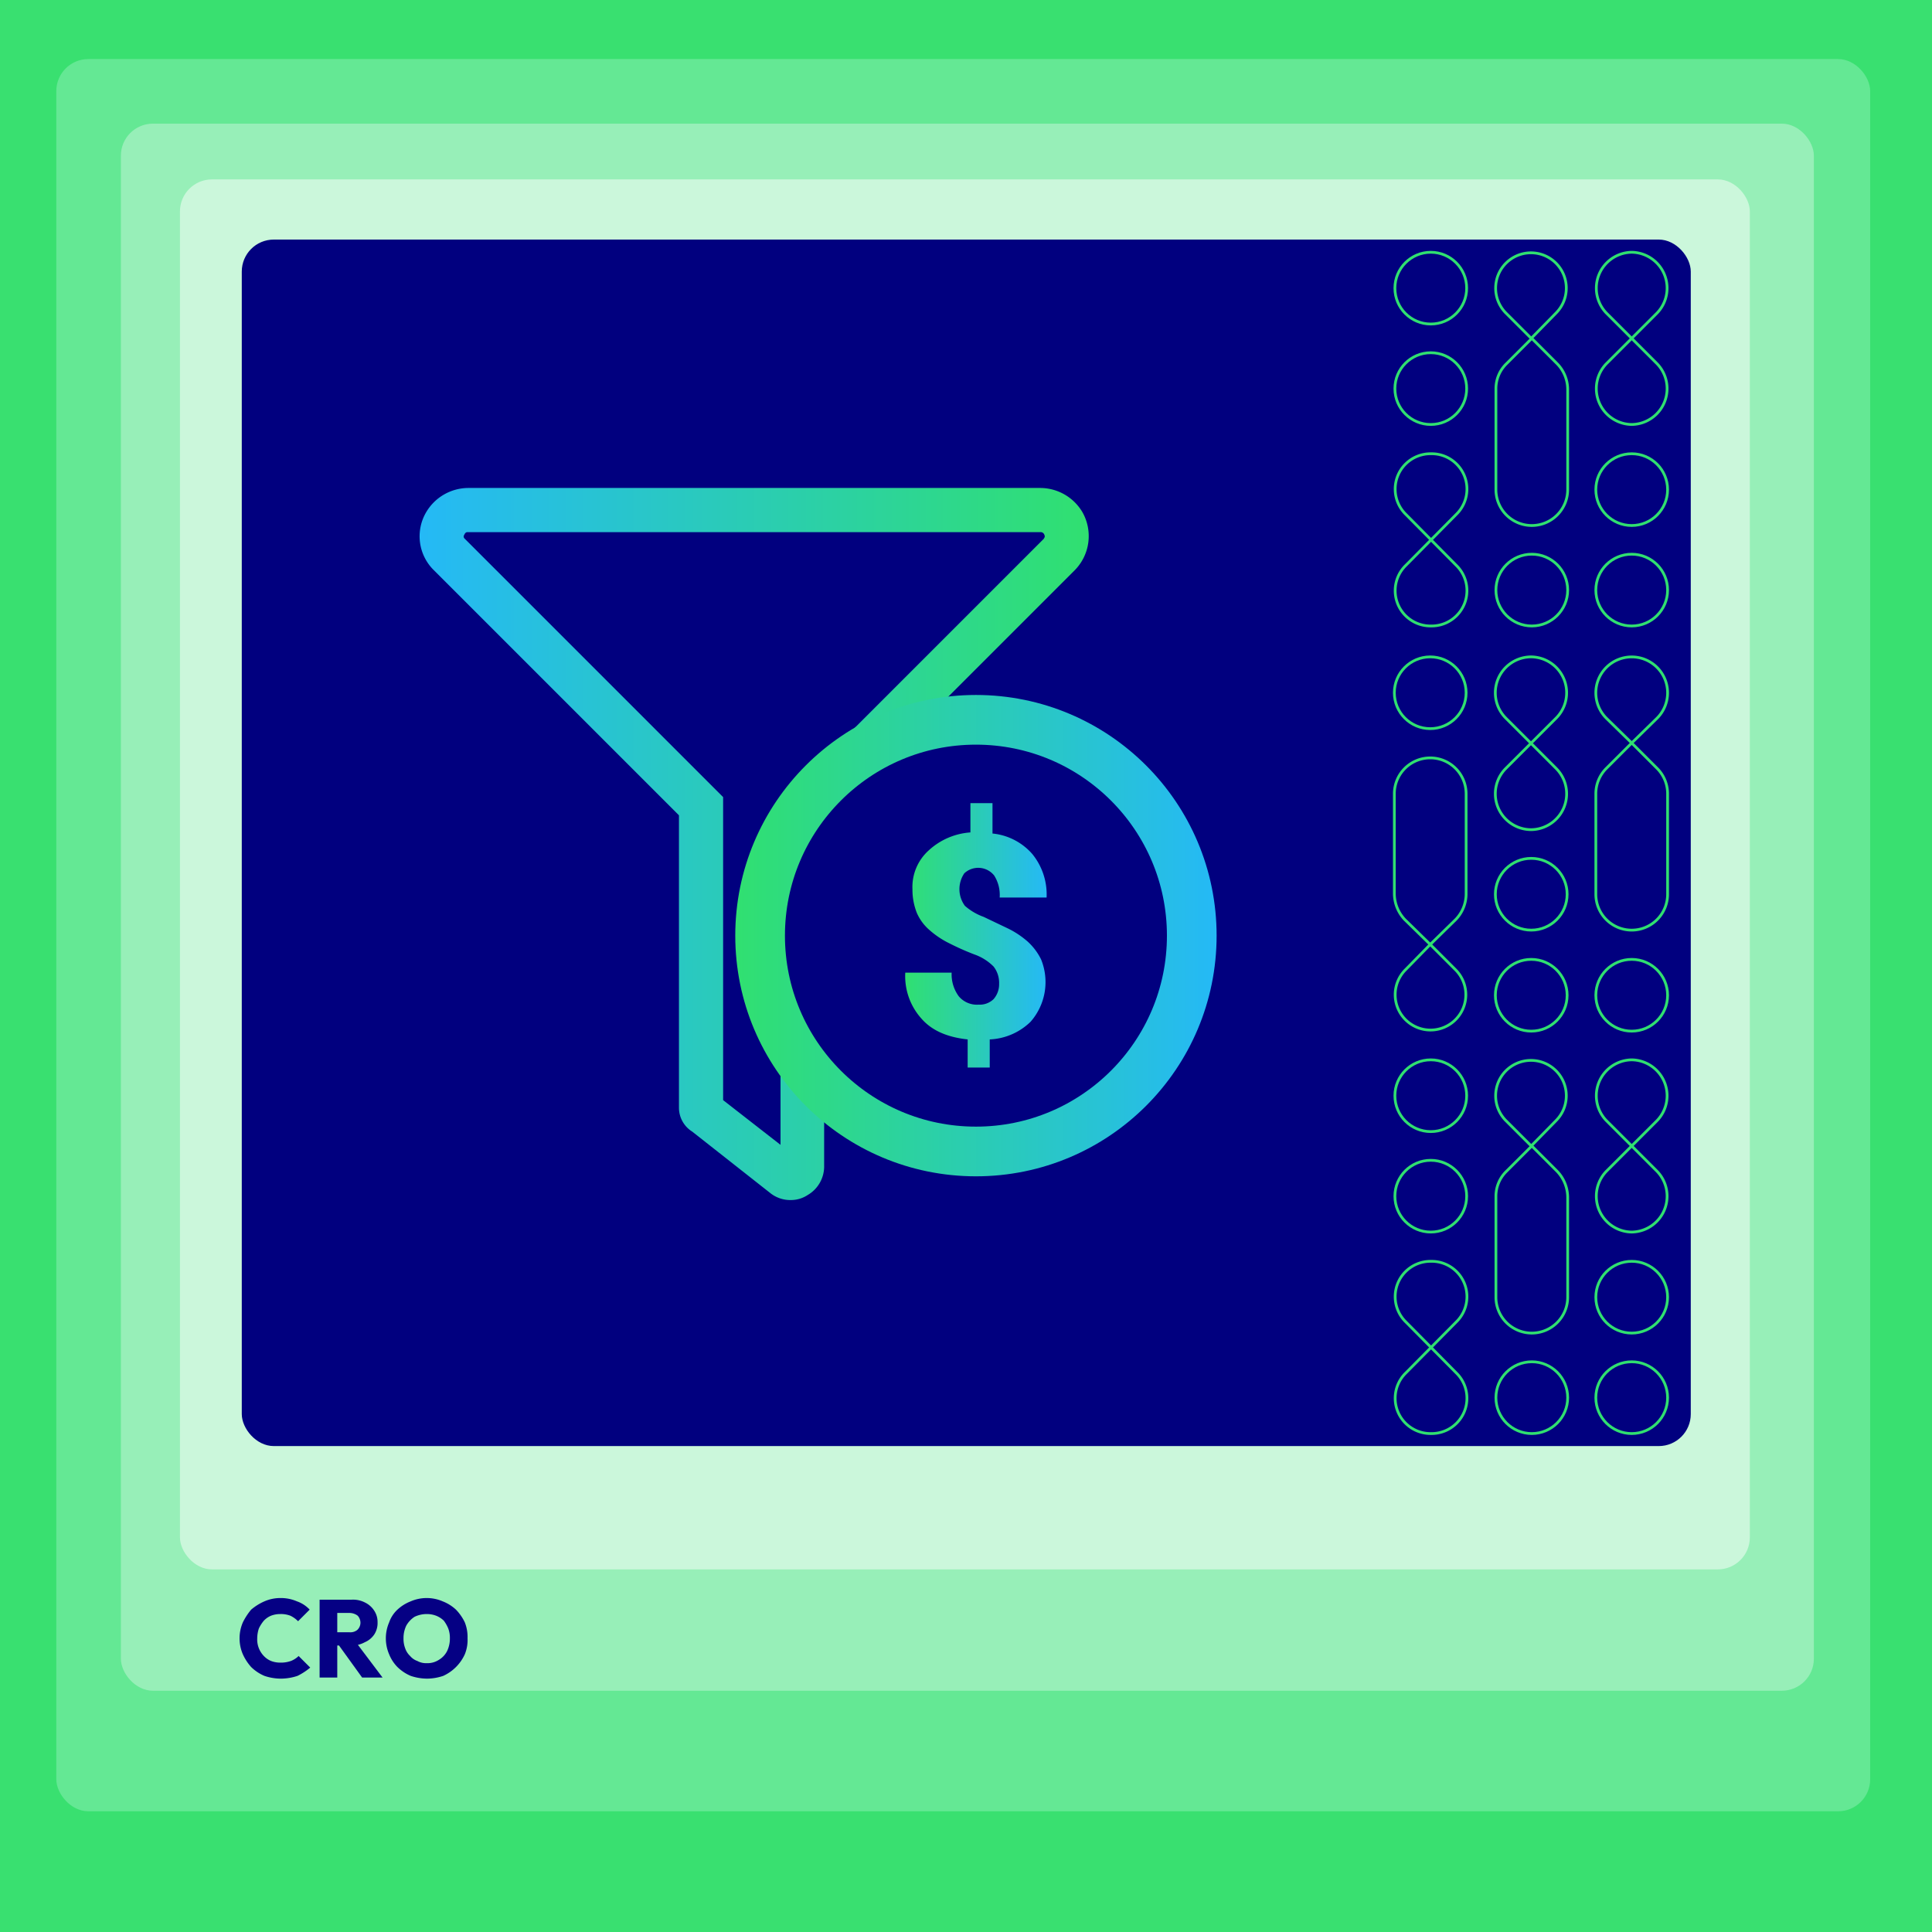 <svg id="Layer_1" data-name="Layer 1" xmlns="http://www.w3.org/2000/svg" xmlns:xlink="http://www.w3.org/1999/xlink" viewBox="0 0 350 350"><rect x="0" y="0" width="350" height="350" fill="#808080" stroke="none"/><defs><style>.cls-1,.cls-11,.cls-2,.cls-8{fill:none;stroke-miterlimit:10;}.cls-1,.cls-2{stroke:#fff;}.cls-2,.cls-8{stroke-width:0.5px;}.cls-2{opacity:0.5;}.cls-3{fill:#39e070;}.cls-4{fill:#64e894;}.cls-5{fill:#97efb8;}.cls-6{fill:#cbf7db;}.cls-7{fill:#01007f;}.cls-8{stroke:#30e070;}.cls-9{fill:#050084;}.cls-10{fill:url(#linear-gradient);}.cls-11{stroke-width:9px;stroke:url(#linear-gradient-2);}.cls-12{fill:url(#linear-gradient-3);}</style><linearGradient id="linear-gradient" x1="94.7" y1="152.92" x2="215.88" y2="152.92" gradientTransform="matrix(-1, 0, 0, 1, 291.94, 0)" gradientUnits="userSpaceOnUse"><stop offset="0" stop-color="#30e070"/><stop offset="1" stop-color="#25b9f6"/></linearGradient><linearGradient id="linear-gradient-2" x1="133.22" y1="169.46" x2="220.38" y2="169.46" gradientTransform="matrix(1, 0, 0, 1, 0, 0)" xlink:href="#linear-gradient"/><linearGradient id="linear-gradient-3" x1="163.96" y1="169.46" x2="189.64" y2="169.46" gradientTransform="matrix(1, 0, 0, 1, 0, 0)" xlink:href="#linear-gradient"/></defs><title>product_22_3-outline</title><rect class="cls-1" x="10.6" y="10.6" width="328.8" height="317.5" rx="4" ry="4"/><path class="cls-1" d="M306.3,306.5h16.3a5.8,5.8,0,0,0,5.8-5.9V27.8a5.8,5.8,0,0,0-5.8-5.9H27.4a5.9,5.9,0,0,0-5.9,5.9V300.6a5.9,5.9,0,0,0,5.9,5.9H307"/><rect class="cls-1" x="32.8" y="32.7" width="284.4" height="251.6" rx="4" ry="4"/><rect class="cls-1" x="43.6" y="43.7" width="262.8" height="218.42" rx="4" ry="4"/><line class="cls-1" x1="43.7" y1="43.8" x2="248.1" y2="261.8"/><line class="cls-1" x1="248.1" y1="44" x2="43.6" y2="262.1"/><line class="cls-1" x1="248.1" y1="152.7" x2="43.8" y2="152.7"/><rect class="cls-1" x="43.6" y="43.7" width="204.8" height="218.42"/><rect class="cls-1" x="76.1" y="78.3" width="139.8" height="149.14"/><line class="cls-1" x1="146" y1="44" x2="146" y2="262.3"/><circle class="cls-1" cx="146" cy="152.9" r="102.1"/><path class="cls-2" d="M306.3,306.5h16.3a5.8,5.8,0,0,0,5.8-5.9V27.8a5.8,5.8,0,0,0-5.8-5.9H27.4a5.9,5.9,0,0,0-5.9,5.9V300.6a5.9,5.9,0,0,0,5.9,5.9H248.1"/><rect class="cls-1" width="350" height="350"/><rect class="cls-3" x="-5" y="-5" width="360" height="360" transform="translate(0 350) rotate(-90)"/><rect class="cls-4" x="10.2" y="10.7" width="328.6" height="317.43" rx="5.8" ry="5.8"/><rect class="cls-5" x="21.9" y="22.4" width="306.7" height="283.89" rx="5.8" ry="5.8"/><rect class="cls-6" x="32.6" y="32.5" width="284.4" height="251.81" rx="5.8" ry="5.8"/><rect class="cls-7" x="43.8" y="43.4" width="262.5" height="218.57" rx="5.8" ry="5.8"/><circle class="cls-8" cx="259.1" cy="125.5" r="6.5"/><path class="cls-8" d="M259.1,137.3a6.5,6.5,0,0,1,6.5,6.5V162a6.7,6.7,0,0,1-1.9,4.6l-4.6,4.5-4.6-4.5a6.9,6.9,0,0,1-1.9-4.7V143.8A6.5,6.5,0,0,1,259.1,137.3Z"/><path class="cls-8" d="M259.1,171.1l4.6,4.6a6.4,6.4,0,1,1-9.1,0Z"/><circle class="cls-8" cx="277.4" cy="162" r="6.5"/><circle class="cls-8" cx="277.4" cy="180.3" r="6.5"/><path class="cls-8" d="M277.4,119h0a6.5,6.5,0,0,0-4.6,11.1l9.1,9.1a6.5,6.5,0,0,1-4.5,11.1h0a6.5,6.5,0,0,1-4.6-11.1l9.1-9.1A6.5,6.5,0,0,0,277.4,119Z"/><path class="cls-8" d="M295.6,168.5a6.5,6.5,0,0,1-6.5-6.5V143.8a6.5,6.5,0,0,1,1.9-4.6l4.6-4.6,4.6,4.6a6.5,6.5,0,0,1,1.9,4.7V162A6.5,6.5,0,0,1,295.6,168.5Z"/><path class="cls-8" d="M295.6,134.6l-4.6-4.5a6.5,6.5,0,1,1,9.2,0Z"/><circle class="cls-8" cx="295.6" cy="180.3" r="6.5"/><circle class="cls-8" cx="259.2" cy="198.5" r="6.5"/><circle class="cls-8" cx="259.2" cy="216.7" r="6.5"/><path class="cls-8" d="M259.2,228.5h0a6.4,6.4,0,0,0-4.5,11l9.1,9.2a6.4,6.4,0,0,1-4.5,11h-.1a6.4,6.4,0,0,1-4.5-11l9.1-9.2A6.4,6.4,0,0,0,259.2,228.5Z"/><circle class="cls-8" cx="295.6" cy="235" r="6.5"/><circle class="cls-8" cx="295.6" cy="253.2" r="6.5"/><path class="cls-8" d="M295.6,192h0a6.5,6.5,0,0,0-4.6,11l9.2,9.2a6.5,6.5,0,0,1-4.6,11h0a6.5,6.5,0,0,1-4.6-11l9.2-9.2A6.5,6.5,0,0,0,295.6,192Z"/><circle class="cls-8" cx="277.5" cy="253.2" r="6.5"/><path class="cls-8" d="M277.5,241.5A6.5,6.5,0,0,1,271,235V216.7a6.3,6.3,0,0,1,1.9-4.5l4.6-4.6,4.6,4.6a6.9,6.9,0,0,1,1.9,4.7V235A6.5,6.5,0,0,1,277.5,241.5Z"/><path class="cls-8" d="M277.4,207.6l-4.6-4.6a6.4,6.4,0,1,1,9.1,0Z"/><circle class="cls-8" cx="259.2" cy="52.2" r="6.5"/><circle class="cls-8" cx="259.2" cy="70.4" r="6.5"/><path class="cls-8" d="M259.2,82.2h0a6.4,6.4,0,0,0-4.5,11l9.1,9.2a6.4,6.4,0,0,1-4.5,11h-.1a6.4,6.4,0,0,1-4.5-11l9.1-9.2A6.4,6.4,0,0,0,259.2,82.2Z"/><circle class="cls-8" cx="295.6" cy="88.7" r="6.5"/><circle class="cls-8" cx="295.6" cy="106.9" r="6.5"/><path class="cls-8" d="M295.6,45.7h0a6.5,6.5,0,0,0-4.6,11l9.2,9.2a6.5,6.5,0,0,1-4.6,11h0a6.5,6.5,0,0,1-4.6-11l9.2-9.2A6.5,6.5,0,0,0,295.6,45.7Z"/><circle class="cls-8" cx="277.5" cy="106.9" r="6.5"/><path class="cls-8" d="M277.5,95.2a6.5,6.5,0,0,1-6.5-6.5V70.4a6.3,6.3,0,0,1,1.9-4.5l4.6-4.6,4.6,4.6a6.7,6.7,0,0,1,1.9,4.7V88.7A6.5,6.5,0,0,1,277.5,95.2Z"/><path class="cls-8" d="M277.4,61.3l-4.6-4.6a6.4,6.4,0,1,1,9.1,0Z"/><path class="cls-9" d="M50.8,304.1a9.3,9.3,0,0,1-2.9-.5,7.8,7.8,0,0,1-2.4-1.6,9.1,9.1,0,0,1-1.5-2.3,7.3,7.3,0,0,1,0-5.8,11.4,11.4,0,0,1,1.5-2.3,9.7,9.7,0,0,1,2.4-1.5,7.2,7.2,0,0,1,2.9-.6,7.3,7.3,0,0,1,3,.6,5.7,5.7,0,0,1,2.3,1.5L54,293.7a5,5,0,0,0-1.4-1,4.8,4.8,0,0,0-1.8-.3,4.7,4.7,0,0,0-1.7.3,3.8,3.8,0,0,0-1.3.9,6.7,6.7,0,0,0-.9,1.4,5.7,5.7,0,0,0-.3,1.8,4.3,4.3,0,0,0,1.2,3.2,3.8,3.8,0,0,0,1.3.9,4.7,4.7,0,0,0,1.7.3,5.4,5.4,0,0,0,1.9-.3,4.2,4.2,0,0,0,1.4-.9l2.1,2.1a11.4,11.4,0,0,1-2.3,1.5A9.6,9.6,0,0,1,50.8,304.1Z"/><path class="cls-9" d="M57.9,303.9V289.8h3.2v14.1Zm2.4-5.8v-2.4h3a2,2,0,0,0,1.4-.4,1.8,1.8,0,0,0,.6-1.3,1.9,1.9,0,0,0-.5-1.3,2.5,2.5,0,0,0-1.5-.5h-3v-2.4h3.4a4.7,4.7,0,0,1,2.4.5,4.1,4.1,0,0,1,1.7,1.5,3.7,3.7,0,0,1,.6,2.1,3.8,3.8,0,0,1-.6,2.2,3.9,3.9,0,0,1-1.7,1.4,4.9,4.9,0,0,1-2.5.6Zm5.3,5.8-4.4-6.1,2.9-.8,5.2,6.9Z"/><path class="cls-9" d="M77.4,304.1a9.4,9.4,0,0,1-3-.5A7.8,7.8,0,0,1,72,302a7,7,0,0,1-1.5-2.3,7.3,7.3,0,0,1,0-5.8,5.7,5.7,0,0,1,1.5-2.3,7.5,7.5,0,0,1,2.4-1.5,7.3,7.3,0,0,1,5.8,0,7.5,7.5,0,0,1,2.4,1.5,8.7,8.7,0,0,1,1.6,2.3,7.1,7.1,0,0,1,.5,2.9,6.8,6.8,0,0,1-.5,2.9,7.9,7.9,0,0,1-3.9,3.9A9.3,9.3,0,0,1,77.4,304.1Zm-.1-2.8a3.8,3.8,0,0,0,2.2-.6,3.9,3.9,0,0,0,1.5-1.6,5.2,5.2,0,0,0,.5-2.3,4.8,4.8,0,0,0-.3-1.8,6.4,6.4,0,0,0-.8-1.4,4.2,4.2,0,0,0-1.4-.9,4.7,4.7,0,0,0-1.7-.3,5.1,5.1,0,0,0-2.2.5,4.6,4.6,0,0,0-1.5,1.6,5.2,5.2,0,0,0-.5,2.3,4.8,4.8,0,0,0,.3,1.8,3.4,3.4,0,0,0,.9,1.4,3,3,0,0,0,1.3.9A3.3,3.3,0,0,0,77.3,301.3Z"/><path class="cls-10" d="M196.1,92.8a8.9,8.9,0,0,0-7.7-4.4H84.9a8.9,8.9,0,0,0-7.7,4.4,8.6,8.6,0,0,0,1.4,10.5L123,147.7v53a5.1,5.1,0,0,0,2.4,4.3l14.1,11.1a5.8,5.8,0,0,0,3.8,1.3,5.5,5.5,0,0,0,3-.9,6,6,0,0,0,3-5.4V197.3a42.5,42.5,0,0,1-7.9-11.3v21.4h0L131,199.3V144.4L84.2,97.6a.5.5,0,0,1-.1-.7c.2-.5.5-.5.6-.5H188.5a.7.7,0,0,1,.7.5c.2.4-.1.6-.1.7l-47.7,47.7v7.6a39,39,0,0,1,24.7-21l28.6-28.6A8.8,8.8,0,0,0,196.1,92.8Z"/><circle class="cls-11" cx="176.8" cy="169.5" r="39.1"/><path class="cls-12" d="M164,176.2h8.4a6.7,6.7,0,0,0,1.3,4.3,4.3,4.3,0,0,0,3.6,1.5,3.6,3.6,0,0,0,2.7-1,4.1,4.1,0,0,0,1-2.8,4.8,4.8,0,0,0-1-3.1,9.2,9.2,0,0,0-3.5-2.2,46.8,46.8,0,0,1-4.5-2,16.1,16.1,0,0,1-3.6-2.4,8.7,8.7,0,0,1-2.3-3.1,11.4,11.4,0,0,1-.8-4.3,8.9,8.9,0,0,1,2.9-7,12.4,12.4,0,0,1,7.6-3.3v-5.3h4V151a11,11,0,0,1,7.2,3.7,11.6,11.6,0,0,1,2.6,7.9h-8.5a6.6,6.6,0,0,0-1-4,3.7,3.7,0,0,0-5.4-.4,5.1,5.1,0,0,0,.1,5.9,10.5,10.5,0,0,0,3.4,2l4.4,2.1a16.1,16.1,0,0,1,3.6,2.4,10.8,10.8,0,0,1,2.4,3.2,10.9,10.9,0,0,1-1.9,11.3,11.3,11.3,0,0,1-7.4,3.2v5.1h-4v-5.1c-3.7-.4-6.5-1.6-8.4-3.8A11.5,11.5,0,0,1,164,176.2Z"/></svg>